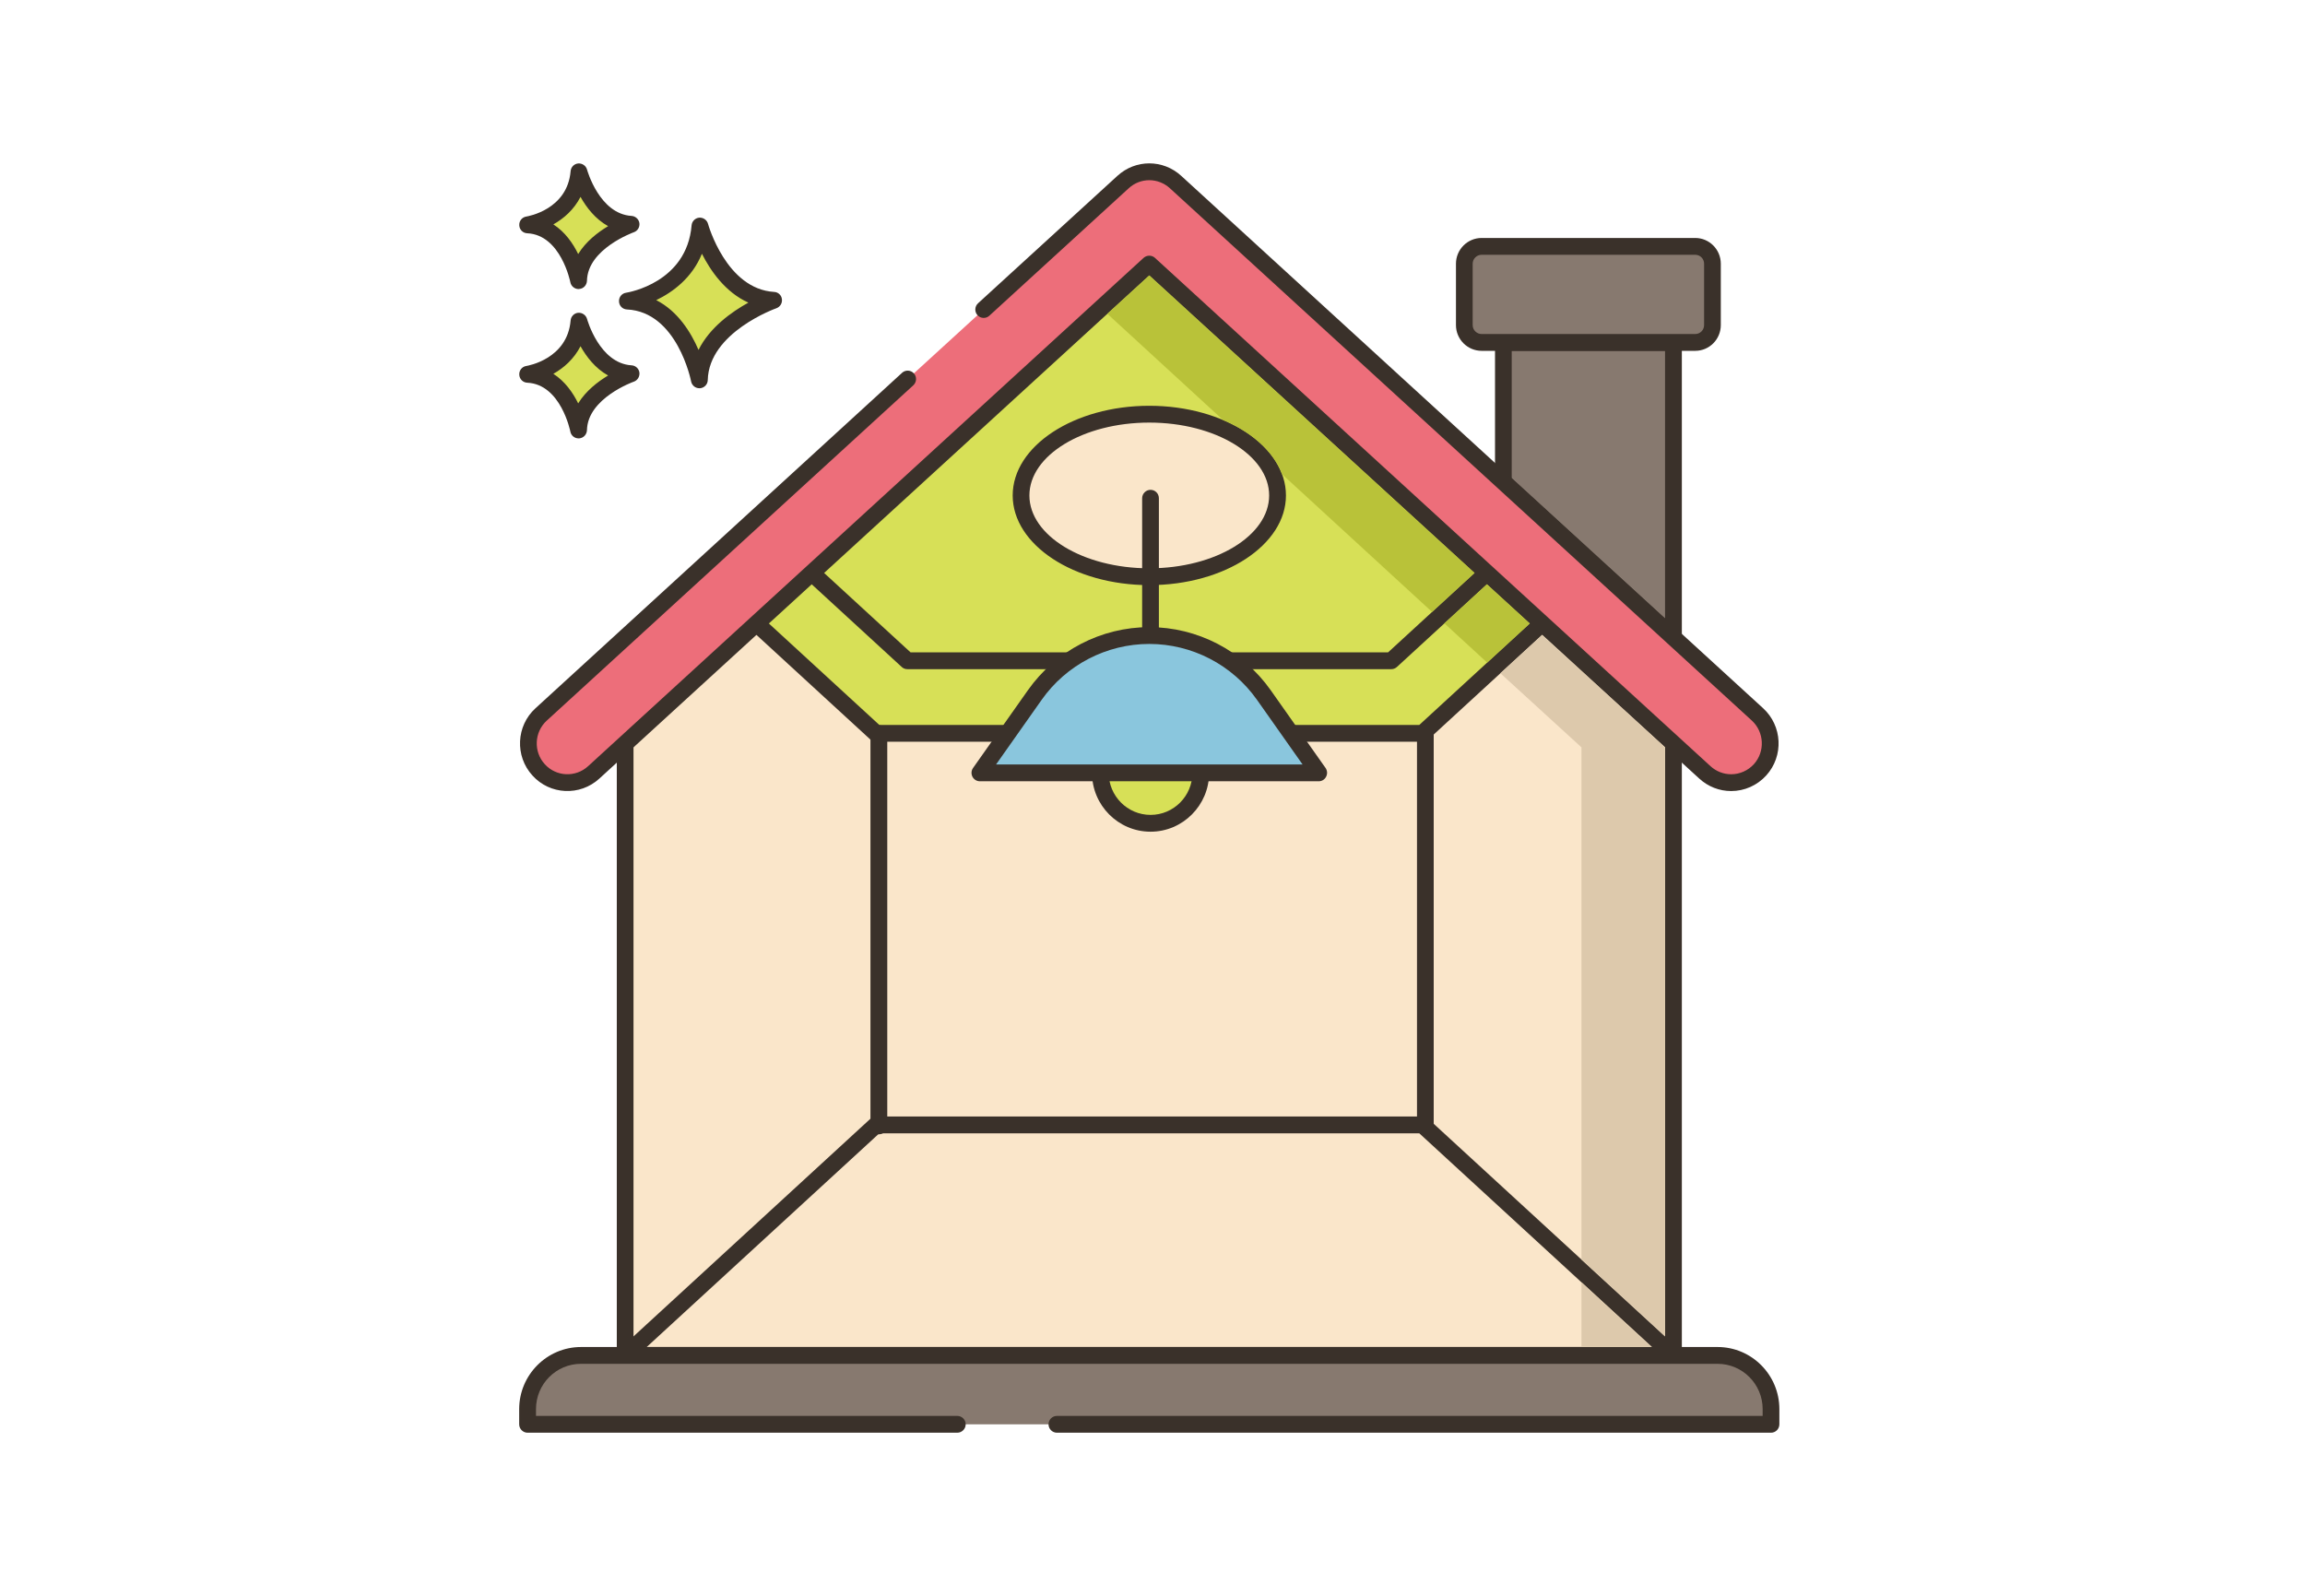 <svg xmlns="http://www.w3.org/2000/svg" xmlns:xlink="http://www.w3.org/1999/xlink" width="130" zoomAndPan="magnify" viewBox="0 0 97.5 67.5" height="90" preserveAspectRatio="xMidYMid meet" version="1.0"><defs><clipPath id="id1"><path d="M 21.676 13 L 28 13 L 28 19 L 21.676 19 Z M 21.676 13 " clip-rule="nonzero"/></clipPath><clipPath id="id2"><path d="M 21.676 6.734 L 28 6.734 L 28 13 L 21.676 13 Z M 21.676 6.734 " clip-rule="nonzero"/></clipPath><clipPath id="id3"><path d="M 22 57 L 75 57 L 75 60.613 L 22 60.613 Z M 22 57 " clip-rule="nonzero"/></clipPath><clipPath id="id4"><path d="M 21.676 56 L 75.555 56 L 75.555 60.613 L 21.676 60.613 Z M 21.676 56 " clip-rule="nonzero"/></clipPath><clipPath id="id5"><path d="M 21.676 6.734 L 75.555 6.734 L 75.555 34 L 21.676 34 Z M 21.676 6.734 " clip-rule="nonzero"/></clipPath></defs><path fill="rgb(84.309%, 87.839%, 34.119%)" d="M 29.605 9.562 C 29.605 9.562 30.41 12.562 32.727 12.703 C 32.727 12.703 29.637 13.773 29.582 16.066 C 29.582 16.066 28.977 12.852 26.535 12.734 C 26.535 12.734 29.379 12.305 29.605 9.562 Z M 29.605 9.562 " fill-opacity="1" fill-rule="nonzero"/><path fill="rgb(22.749%, 19.22%, 16.469%)" d="M 29.582 16.422 C 29.414 16.422 29.27 16.305 29.234 16.137 C 29.23 16.105 28.648 13.191 26.52 13.09 C 26.336 13.082 26.191 12.938 26.184 12.754 C 26.172 12.57 26.301 12.41 26.48 12.383 C 26.586 12.367 29.051 11.953 29.254 9.531 C 29.27 9.359 29.406 9.223 29.574 9.207 C 29.746 9.195 29.902 9.301 29.949 9.469 C 29.957 9.496 30.719 12.227 32.746 12.348 C 32.914 12.355 33.055 12.484 33.074 12.652 C 33.098 12.82 33 12.98 32.84 13.039 C 32.812 13.047 29.984 14.059 29.938 16.078 C 29.934 16.258 29.793 16.406 29.613 16.422 C 29.602 16.422 29.594 16.422 29.582 16.422 Z M 27.758 12.695 C 28.672 13.16 29.227 14.059 29.547 14.801 C 30.023 13.848 30.949 13.191 31.656 12.801 C 30.684 12.363 30.059 11.461 29.691 10.734 C 29.27 11.766 28.449 12.363 27.758 12.695 Z M 27.758 12.695 " fill-opacity="1" fill-rule="nonzero"/><path fill="rgb(84.309%, 87.839%, 34.119%)" d="M 24.488 13.586 C 24.488 13.586 25.059 15.711 26.695 15.809 C 26.695 15.809 24.508 16.566 24.473 18.188 C 24.473 18.188 24.043 15.914 22.316 15.832 C 22.316 15.832 24.328 15.527 24.488 13.586 Z M 24.488 13.586 " fill-opacity="1" fill-rule="nonzero"/><g clip-path="url(#id1)"><path fill="rgb(22.749%, 19.22%, 16.469%)" d="M 24.473 18.543 C 24.305 18.543 24.156 18.426 24.125 18.254 C 24.121 18.234 23.723 16.254 22.301 16.188 C 22.117 16.18 21.973 16.031 21.965 15.852 C 21.953 15.668 22.082 15.508 22.262 15.48 C 22.332 15.469 24 15.184 24.137 13.555 C 24.152 13.383 24.285 13.246 24.457 13.23 C 24.629 13.219 24.785 13.328 24.832 13.492 C 24.836 13.512 25.355 15.371 26.715 15.453 C 26.883 15.461 27.023 15.59 27.047 15.758 C 27.066 15.926 26.969 16.09 26.809 16.145 C 26.793 16.148 24.855 16.844 24.828 18.195 C 24.82 18.379 24.684 18.527 24.5 18.543 C 24.492 18.543 24.484 18.543 24.473 18.543 Z M 23.406 15.812 C 23.902 16.129 24.238 16.617 24.457 17.062 C 24.781 16.535 25.285 16.145 25.723 15.883 C 25.18 15.582 24.805 15.09 24.555 14.645 C 24.277 15.188 23.844 15.566 23.406 15.812 Z M 23.406 15.812 " fill-opacity="1" fill-rule="nonzero"/></g><path fill="rgb(84.309%, 87.839%, 34.119%)" d="M 24.488 7.27 C 24.488 7.27 25.059 9.391 26.695 9.488 C 26.695 9.488 24.508 10.246 24.473 11.871 C 24.473 11.871 24.043 9.594 22.316 9.512 C 22.316 9.512 24.328 9.207 24.488 7.27 Z M 24.488 7.27 " fill-opacity="1" fill-rule="nonzero"/><g clip-path="url(#id2)"><path fill="rgb(22.749%, 19.22%, 16.469%)" d="M 24.473 12.227 C 24.305 12.227 24.156 12.105 24.125 11.938 C 24.121 11.918 23.723 9.934 22.301 9.867 C 22.117 9.859 21.973 9.715 21.965 9.531 C 21.953 9.348 22.082 9.188 22.262 9.16 C 22.332 9.148 24 8.867 24.137 7.238 C 24.152 7.066 24.285 6.93 24.457 6.914 C 24.629 6.902 24.785 7.008 24.832 7.176 C 24.836 7.195 25.355 9.051 26.715 9.133 C 26.883 9.145 27.023 9.273 27.047 9.441 C 27.066 9.609 26.969 9.77 26.809 9.824 C 26.793 9.832 24.855 10.523 24.828 11.879 C 24.82 12.059 24.684 12.211 24.5 12.223 C 24.492 12.227 24.484 12.227 24.473 12.227 Z M 23.406 9.492 C 23.902 9.809 24.238 10.297 24.457 10.746 C 24.781 10.215 25.285 9.828 25.723 9.566 C 25.18 9.266 24.805 8.773 24.555 8.328 C 24.277 8.871 23.844 9.246 23.406 9.492 Z M 23.406 9.492 " fill-opacity="1" fill-rule="nonzero"/></g><path fill="rgb(52.939%, 47.449%, 43.529%)" d="M 70.785 14.484 L 70.785 26.965 L 63.59 20.387 L 63.59 14.484 Z M 70.785 14.484 " fill-opacity="1" fill-rule="nonzero"/><path fill="rgb(22.749%, 19.22%, 16.469%)" d="M 70.785 27.32 C 70.699 27.32 70.613 27.289 70.547 27.227 L 63.352 20.648 C 63.281 20.582 63.238 20.484 63.238 20.387 L 63.238 14.484 C 63.238 14.289 63.395 14.129 63.59 14.129 L 70.785 14.129 C 70.98 14.129 71.141 14.289 71.141 14.484 L 71.141 26.965 C 71.141 27.105 71.055 27.234 70.93 27.289 C 70.883 27.312 70.832 27.32 70.785 27.32 Z M 63.945 20.227 L 70.43 26.16 L 70.43 14.84 L 63.945 14.84 Z M 63.945 20.227 " fill-opacity="1" fill-rule="nonzero"/><path fill="rgb(52.939%, 47.449%, 43.529%)" d="M 61.941 13.75 L 61.941 11.156 C 61.941 10.75 62.27 10.422 62.672 10.422 L 71.707 10.422 C 72.109 10.422 72.438 10.75 72.438 11.156 L 72.438 13.75 C 72.438 14.156 72.109 14.484 71.707 14.484 L 62.672 14.484 C 62.27 14.484 61.941 14.156 61.941 13.75 Z M 61.941 13.75 " fill-opacity="1" fill-rule="nonzero"/><path fill="rgb(22.749%, 19.22%, 16.469%)" d="M 71.707 14.84 L 62.672 14.84 C 62.074 14.84 61.586 14.352 61.586 13.75 L 61.586 11.156 C 61.586 10.555 62.074 10.066 62.672 10.066 L 71.707 10.066 C 72.305 10.066 72.789 10.555 72.789 11.156 L 72.789 13.75 C 72.789 14.352 72.305 14.84 71.707 14.84 Z M 62.672 10.777 C 62.465 10.777 62.293 10.945 62.293 11.156 L 62.293 13.75 C 62.293 13.961 62.465 14.129 62.672 14.129 L 71.707 14.129 C 71.914 14.129 72.082 13.961 72.082 13.75 L 72.082 11.156 C 72.082 10.945 71.914 10.777 71.707 10.777 Z M 62.672 10.777 " fill-opacity="1" fill-rule="nonzero"/><path fill="rgb(98.039%, 90.199%, 79.219%)" d="M 70.785 29.211 L 70.785 57.332 L 26.445 57.332 L 26.445 29.211 L 48.613 8.926 Z M 70.785 29.211 " fill-opacity="1" fill-rule="nonzero"/><path fill="rgb(22.749%, 19.22%, 16.469%)" d="M 70.785 57.688 L 26.445 57.688 C 26.25 57.688 26.09 57.527 26.09 57.332 L 26.09 29.211 C 26.09 29.109 26.133 29.016 26.207 28.945 L 48.375 8.664 C 48.512 8.539 48.719 8.539 48.852 8.664 L 71.023 28.945 C 71.098 29.016 71.141 29.109 71.141 29.211 L 71.141 57.332 C 71.141 57.527 70.98 57.688 70.785 57.688 Z M 26.797 56.977 L 70.43 56.977 L 70.43 29.367 L 48.613 9.406 L 26.797 29.367 Z M 26.797 56.977 " fill-opacity="1" fill-rule="nonzero"/><path fill="rgb(98.039%, 90.199%, 79.219%)" d="M 37.059 47.582 L 26.445 57.332 L 70.785 57.332 L 60.172 47.582 Z M 37.059 47.582 " fill-opacity="1" fill-rule="nonzero"/><path fill="rgb(22.749%, 19.22%, 16.469%)" d="M 70.785 57.688 L 26.445 57.688 C 26.297 57.688 26.168 57.598 26.113 57.461 C 26.062 57.324 26.098 57.168 26.207 57.07 L 36.82 47.32 C 36.883 47.262 36.969 47.227 37.059 47.227 L 60.172 47.227 C 60.262 47.227 60.344 47.262 60.41 47.32 L 71.023 57.07 C 71.133 57.168 71.168 57.324 71.117 57.461 C 71.062 57.598 70.93 57.688 70.785 57.688 Z M 27.355 56.977 L 69.875 56.977 L 60.035 47.938 L 37.195 47.938 Z M 27.355 56.977 " fill-opacity="1" fill-rule="nonzero"/><path fill="rgb(84.309%, 87.839%, 34.119%)" d="M 66.453 25.25 L 60.172 31.02 L 37.059 31.02 L 30.773 25.25 L 33.113 23.113 L 48.613 8.926 L 64.117 23.113 Z M 66.453 25.25 " fill-opacity="1" fill-rule="nonzero"/><path fill="rgb(22.749%, 19.22%, 16.469%)" d="M 60.172 31.375 L 37.059 31.375 C 36.969 31.375 36.883 31.344 36.82 31.285 L 30.535 25.512 C 30.461 25.445 30.422 25.348 30.422 25.25 C 30.422 25.148 30.461 25.055 30.535 24.988 L 48.375 8.664 C 48.512 8.539 48.719 8.539 48.852 8.664 L 66.691 24.988 C 66.766 25.055 66.809 25.148 66.809 25.25 C 66.809 25.348 66.766 25.445 66.695 25.512 L 60.41 31.285 C 60.344 31.344 60.262 31.375 60.172 31.375 Z M 37.195 30.664 L 60.035 30.664 L 65.93 25.25 L 48.613 9.406 L 31.301 25.25 Z M 37.195 30.664 " fill-opacity="1" fill-rule="nonzero"/><path fill="rgb(84.309%, 87.839%, 34.119%)" d="M 64.117 23.113 L 58.852 27.949 L 38.379 27.949 L 33.113 23.113 L 48.613 8.926 Z M 64.117 23.113 " fill-opacity="1" fill-rule="nonzero"/><path fill="rgb(22.749%, 19.22%, 16.469%)" d="M 58.852 28.305 L 38.379 28.305 C 38.289 28.305 38.207 28.273 38.141 28.211 L 32.875 23.375 C 32.801 23.305 32.758 23.211 32.758 23.109 C 32.758 23.012 32.801 22.914 32.875 22.848 L 48.375 8.664 C 48.512 8.539 48.719 8.539 48.852 8.664 L 64.355 22.848 C 64.43 22.914 64.473 23.012 64.473 23.109 C 64.473 23.211 64.43 23.305 64.355 23.375 L 59.09 28.211 C 59.023 28.273 58.938 28.305 58.852 28.305 Z M 38.516 27.594 L 58.715 27.594 L 63.594 23.113 L 48.613 9.406 L 33.637 23.113 Z M 38.516 27.594 " fill-opacity="1" fill-rule="nonzero"/><path fill="rgb(22.749%, 19.22%, 16.469%)" d="M 37.176 47.98 C 36.98 47.98 36.82 47.82 36.82 47.625 L 36.82 31.031 C 36.82 30.836 36.98 30.676 37.176 30.676 C 37.371 30.676 37.531 30.836 37.531 31.031 L 37.531 47.625 C 37.531 47.82 37.371 47.98 37.176 47.98 Z M 37.176 47.98 " fill-opacity="1" fill-rule="nonzero"/><path fill="rgb(22.749%, 19.22%, 16.469%)" d="M 60.289 47.98 C 60.094 47.98 59.938 47.82 59.938 47.625 L 59.938 31.031 C 59.938 30.836 60.094 30.676 60.289 30.676 C 60.484 30.676 60.645 30.836 60.645 31.031 L 60.645 47.625 C 60.645 47.82 60.484 47.98 60.289 47.98 Z M 60.289 47.98 " fill-opacity="1" fill-rule="nonzero"/><path fill="rgb(98.039%, 90.199%, 79.219%)" d="M 54.039 20.957 C 54.039 21.184 54.004 21.406 53.934 21.629 C 53.867 21.848 53.762 22.062 53.625 22.273 C 53.488 22.48 53.324 22.68 53.125 22.867 C 52.926 23.055 52.703 23.227 52.449 23.387 C 52.199 23.547 51.926 23.688 51.629 23.816 C 51.332 23.941 51.02 24.047 50.691 24.133 C 50.363 24.219 50.023 24.285 49.672 24.328 C 49.324 24.371 48.973 24.395 48.613 24.395 C 48.258 24.395 47.906 24.371 47.555 24.328 C 47.207 24.285 46.867 24.219 46.539 24.133 C 46.211 24.047 45.898 23.941 45.602 23.816 C 45.305 23.688 45.031 23.547 44.777 23.387 C 44.527 23.227 44.301 23.055 44.105 22.867 C 43.906 22.68 43.738 22.48 43.602 22.273 C 43.465 22.062 43.363 21.848 43.293 21.629 C 43.227 21.406 43.191 21.184 43.191 20.957 C 43.191 20.73 43.227 20.508 43.293 20.285 C 43.363 20.066 43.465 19.852 43.602 19.641 C 43.738 19.434 43.906 19.234 44.105 19.047 C 44.301 18.859 44.527 18.688 44.777 18.527 C 45.031 18.367 45.305 18.223 45.602 18.098 C 45.898 17.973 46.211 17.867 46.539 17.781 C 46.867 17.695 47.207 17.629 47.555 17.586 C 47.906 17.543 48.258 17.52 48.613 17.52 C 48.973 17.52 49.324 17.543 49.672 17.586 C 50.023 17.629 50.363 17.695 50.691 17.781 C 51.02 17.867 51.332 17.973 51.629 18.098 C 51.926 18.223 52.199 18.367 52.449 18.527 C 52.703 18.688 52.926 18.859 53.125 19.047 C 53.324 19.234 53.488 19.434 53.625 19.641 C 53.762 19.852 53.867 20.066 53.934 20.285 C 54.004 20.508 54.039 20.73 54.039 20.957 Z M 54.039 20.957 " fill-opacity="1" fill-rule="nonzero"/><path fill="rgb(22.749%, 19.22%, 16.469%)" d="M 48.613 24.75 C 45.43 24.75 42.836 23.047 42.836 20.957 C 42.836 18.867 45.43 17.164 48.613 17.164 C 51.801 17.164 54.395 18.867 54.395 20.957 C 54.395 23.047 51.801 24.75 48.613 24.75 Z M 48.613 17.875 C 45.82 17.875 43.543 19.258 43.543 20.957 C 43.543 22.656 45.82 24.039 48.613 24.039 C 51.41 24.039 53.684 22.656 53.684 20.957 C 53.684 19.258 51.41 17.875 48.613 17.875 Z M 48.613 17.875 " fill-opacity="1" fill-rule="nonzero"/><path fill="rgb(22.749%, 19.22%, 16.469%)" d="M 48.668 31.148 C 48.473 31.148 48.312 30.988 48.312 30.793 L 48.312 21.074 C 48.312 20.879 48.473 20.719 48.668 20.719 C 48.863 20.719 49.02 20.879 49.02 21.074 L 49.02 30.793 C 49.02 30.988 48.863 31.148 48.668 31.148 Z M 48.668 31.148 " fill-opacity="1" fill-rule="nonzero"/><path fill="rgb(84.309%, 87.839%, 34.119%)" d="M 50.789 32.691 C 50.789 32.973 50.734 33.246 50.629 33.508 C 50.52 33.77 50.367 34 50.168 34.199 C 49.969 34.398 49.738 34.551 49.48 34.66 C 49.219 34.77 48.949 34.824 48.668 34.824 C 48.387 34.824 48.113 34.77 47.855 34.66 C 47.594 34.551 47.363 34.398 47.164 34.199 C 46.969 34 46.812 33.77 46.707 33.508 C 46.598 33.246 46.543 32.973 46.543 32.691 C 46.543 32.406 46.598 32.137 46.707 31.875 C 46.812 31.613 46.969 31.383 47.164 31.18 C 47.363 30.98 47.594 30.828 47.855 30.719 C 48.113 30.609 48.387 30.555 48.668 30.555 C 48.949 30.555 49.219 30.609 49.48 30.719 C 49.738 30.828 49.969 30.98 50.168 31.18 C 50.367 31.383 50.52 31.613 50.629 31.875 C 50.734 32.137 50.789 32.406 50.789 32.691 Z M 50.789 32.691 " fill-opacity="1" fill-rule="nonzero"/><path fill="rgb(22.749%, 19.22%, 16.469%)" d="M 48.668 35.18 C 47.301 35.18 46.191 34.062 46.191 32.691 C 46.191 31.316 47.301 30.199 48.668 30.199 C 50.031 30.199 51.145 31.316 51.145 32.691 C 51.145 34.062 50.031 35.18 48.668 35.18 Z M 48.668 30.914 C 47.691 30.914 46.898 31.711 46.898 32.691 C 46.898 33.672 47.691 34.469 48.668 34.469 C 49.645 34.469 50.438 33.672 50.438 32.691 C 50.438 31.711 49.641 30.914 48.668 30.914 Z M 48.668 30.914 " fill-opacity="1" fill-rule="nonzero"/><path fill="rgb(54.12%, 77.649%, 86.67%)" d="M 55.781 32.691 L 41.449 32.691 L 43.77 29.398 C 44.883 27.82 46.688 26.883 48.613 26.883 C 50.539 26.883 52.348 27.82 53.461 29.398 Z M 55.781 32.691 " fill-opacity="1" fill-rule="nonzero"/><path fill="rgb(22.749%, 19.22%, 16.469%)" d="M 55.781 33.047 L 41.449 33.047 C 41.316 33.047 41.195 32.973 41.133 32.852 C 41.074 32.734 41.082 32.594 41.16 32.484 L 43.48 29.195 C 44.66 27.523 46.578 26.527 48.613 26.527 C 50.652 26.527 52.57 27.523 53.75 29.195 L 56.07 32.484 C 56.145 32.594 56.156 32.734 56.094 32.852 C 56.035 32.973 55.914 33.047 55.781 33.047 Z M 42.133 32.336 L 55.098 32.336 L 53.172 29.605 C 52.125 28.121 50.422 27.238 48.613 27.238 C 46.809 27.238 45.102 28.121 44.059 29.605 Z M 42.133 32.336 " fill-opacity="1" fill-rule="nonzero"/><g clip-path="url(#id3)"><path fill="rgb(52.939%, 47.449%, 43.529%)" d="M 44.707 60.246 L 74.914 60.246 L 74.914 59.602 C 74.914 58.348 73.902 57.332 72.652 57.332 L 24.578 57.332 C 23.328 57.332 22.316 58.348 22.316 59.602 L 22.316 60.246 Z M 44.707 60.246 " fill-opacity="1" fill-rule="nonzero"/></g><g clip-path="url(#id4)"><path fill="rgb(22.749%, 19.22%, 16.469%)" d="M 74.914 60.602 L 44.707 60.602 C 44.512 60.602 44.352 60.441 44.352 60.246 C 44.352 60.051 44.512 59.891 44.707 59.891 L 74.559 59.891 L 74.559 59.602 C 74.559 58.547 73.703 57.688 72.652 57.688 L 24.578 57.688 C 23.523 57.688 22.672 58.547 22.672 59.602 L 22.672 59.891 L 40.492 59.891 C 40.688 59.891 40.848 60.051 40.848 60.246 C 40.848 60.441 40.688 60.602 40.492 60.602 L 22.316 60.602 C 22.121 60.602 21.961 60.441 21.961 60.246 L 21.961 59.602 C 21.961 58.156 23.137 56.977 24.578 56.977 L 72.652 56.977 C 74.094 56.977 75.266 58.156 75.266 59.602 L 75.266 60.246 C 75.266 60.441 75.109 60.602 74.914 60.602 Z M 74.914 60.602 " fill-opacity="1" fill-rule="nonzero"/></g><path fill="rgb(92.94%, 43.14%, 47.839%)" d="M 38.395 16.031 L 22.891 30.219 C 22.215 30.836 22.168 31.887 22.781 32.562 C 23.395 33.238 24.438 33.289 25.113 32.672 L 48.613 11.172 L 72.117 32.672 C 72.434 32.961 72.832 33.105 73.227 33.105 C 73.676 33.105 74.125 32.922 74.449 32.562 C 75.062 31.883 75.016 30.836 74.34 30.219 L 49.727 7.699 C 49.098 7.125 48.133 7.125 47.504 7.699 L 41.609 13.094 Z M 38.395 16.031 " fill-opacity="1" fill-rule="nonzero"/><g clip-path="url(#id5)"><path fill="rgb(22.749%, 19.22%, 16.469%)" d="M 73.227 33.461 C 72.727 33.461 72.25 33.273 71.879 32.934 L 48.613 11.652 L 25.352 32.934 C 24.531 33.684 23.262 33.625 22.52 32.801 C 21.773 31.98 21.832 30.703 22.652 29.957 L 38.156 15.77 C 38.301 15.637 38.523 15.648 38.656 15.793 C 38.789 15.938 38.777 16.164 38.633 16.297 L 23.129 30.48 C 22.598 30.965 22.559 31.793 23.043 32.324 C 23.523 32.855 24.344 32.895 24.875 32.41 L 48.375 10.906 C 48.512 10.785 48.719 10.785 48.852 10.906 L 72.355 32.41 C 72.594 32.629 72.906 32.75 73.227 32.75 C 73.594 32.75 73.941 32.594 74.188 32.324 C 74.668 31.793 74.629 30.965 74.102 30.48 L 49.488 7.965 C 48.988 7.508 48.238 7.508 47.742 7.965 L 41.848 13.355 C 41.703 13.488 41.48 13.477 41.348 13.332 C 41.215 13.188 41.227 12.961 41.371 12.828 L 47.266 7.438 C 48.035 6.734 49.195 6.734 49.965 7.438 L 74.578 29.957 C 75.395 30.703 75.457 31.98 74.711 32.801 C 74.332 33.219 73.793 33.461 73.227 33.461 Z M 73.227 33.461 " fill-opacity="1" fill-rule="nonzero"/></g><path fill="rgb(86.67%, 78.819%, 67.45%)" d="M 70.43 31.613 L 70.43 56.527 L 66.895 53.277 L 66.895 31.613 L 63.465 28.477 L 65.23 26.855 Z M 70.43 31.613 " fill-opacity="1" fill-rule="nonzero"/><path fill="rgb(86.67%, 78.819%, 67.45%)" d="M 69.871 56.977 L 66.895 56.977 L 66.895 54.238 Z M 69.871 56.977 " fill-opacity="1" fill-rule="nonzero"/><path fill="rgb(72.549%, 76.079%, 22.35%)" d="M 64.707 26.371 L 62.906 28.027 L 61.098 26.367 L 62.895 24.715 Z M 64.707 26.371 " fill-opacity="1" fill-rule="nonzero"/><path fill="rgb(72.549%, 76.079%, 22.35%)" d="M 62.371 24.234 L 60.574 25.883 L 54.227 20.055 C 53.871 19.102 52.965 18.285 51.738 17.77 L 46.84 13.273 L 48.613 11.652 Z M 62.371 24.234 " fill-opacity="1" fill-rule="nonzero"/></svg>